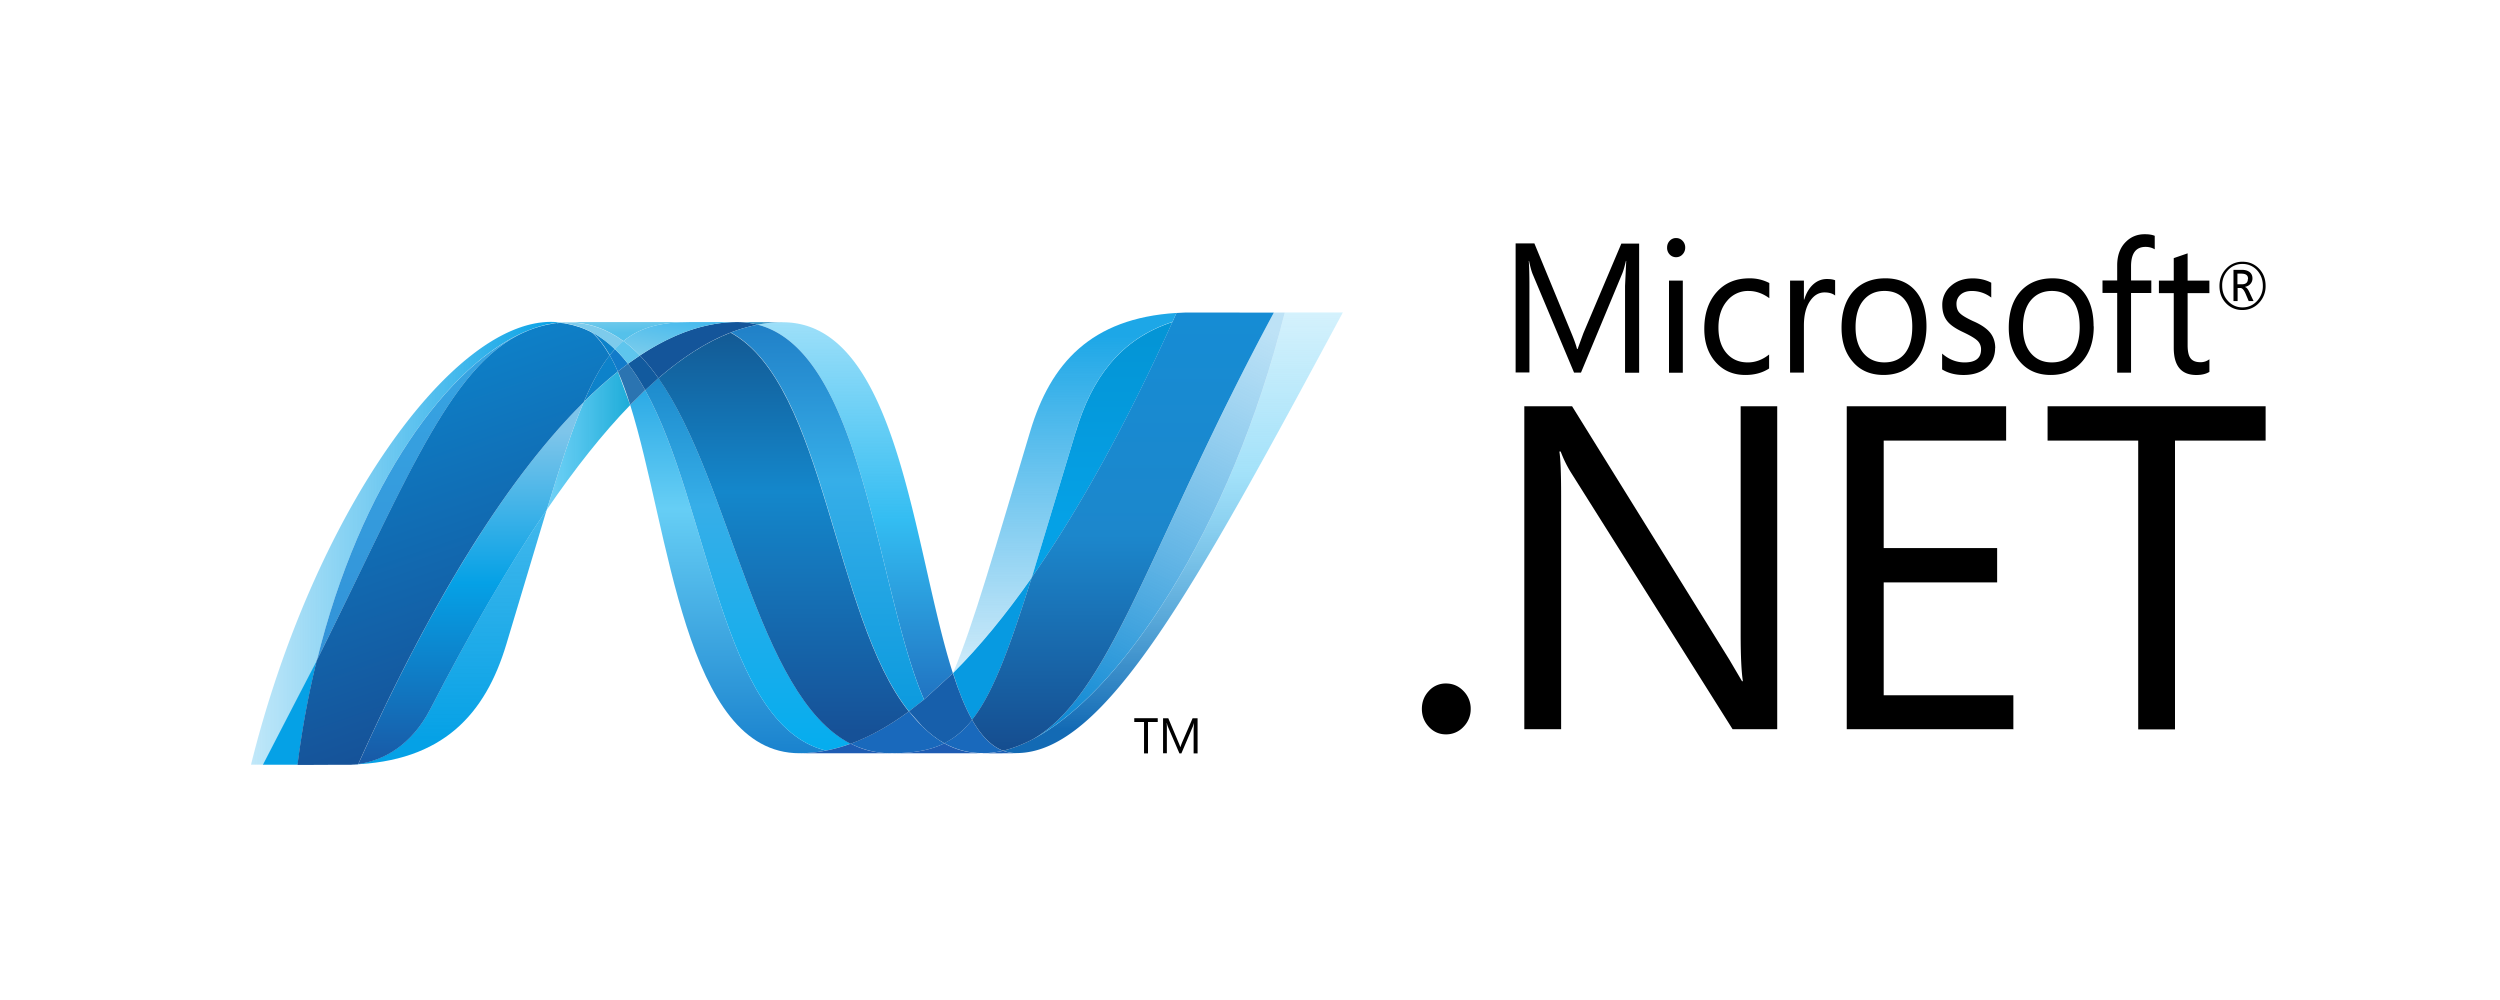 <svg xmlns="http://www.w3.org/2000/svg" width="160" height="64"><defs><linearGradient id="A" x1="49.997%" x2="49.997%" y1="-19.516%" y2="129.625%"><stop offset="0%" stop-color="#0994DC"/><stop offset="35.001%" stop-color="#66CEF5"/><stop offset="35.001%" stop-color="#66CEF5"/><stop offset="84.616%" stop-color="#127BCA"/><stop offset="84.616%" stop-color="#127BCA"/><stop offset="100%" stop-color="#127BCA"/></linearGradient><linearGradient id="B" x1="50.001%" x2="50.001%" y1="-19.516%" y2="129.624%"><stop offset="0%" stop-color="#0E76BC"/><stop offset="36%" stop-color="#36AEE8"/><stop offset="36%" stop-color="#36AEE8"/><stop offset="84.616%" stop-color="#00ADEF"/><stop offset="84.616%" stop-color="#00ADEF"/><stop offset="100%" stop-color="#00ADEF"/></linearGradient><linearGradient id="C" x1="49.999%" x2="49.999%" y1="110.922%" y2="-6.214%"><stop offset="0%" stop-color="#1C63B7"/><stop offset="50%" stop-color="#33BDF2"/><stop offset="100%" stop-color="#33BDF2" stop-opacity=".42"/></linearGradient><linearGradient id="D" x1="50.001%" x2="50.001%" y1="-19.515%" y2="129.627%"><stop offset="0%" stop-color="#166AB8"/><stop offset="39.999%" stop-color="#36AEE8"/><stop offset="39.999%" stop-color="#36AEE8"/><stop offset="84.616%" stop-color="#0798DD"/><stop offset="84.616%" stop-color="#0798DD"/><stop offset="100%" stop-color="#0798DD"/></linearGradient><linearGradient id="E" x1="49.999%" x2="49.999%" y1="-19.521%" y2="129.627%"><stop offset="0%" stop-color="#124379"/><stop offset="39%" stop-color="#1487CB"/><stop offset="39%" stop-color="#1487CB"/><stop offset="78.023%" stop-color="#165197"/><stop offset="78.023%" stop-color="#165197"/><stop offset="100%" stop-color="#165197"/></linearGradient><linearGradient id="F" x1="0%" y1="50.001%" y2="50.001%"><stop offset="0%" stop-color="#33BDF2" stop-opacity=".698"/><stop offset="100%" stop-color="#1DACD8"/></linearGradient><linearGradient id="G" x1="50.01%" x2="50.01%" y1="94.686%" y2="-3.025%"><stop offset="0%" stop-color="#136AB4"/><stop offset="60%" stop-color="#59CAF5" stop-opacity=".55"/><stop offset="100%" stop-color="#59CAF5" stop-opacity=".235"/></linearGradient><linearGradient id="H" x1="-.001%" x2="99.999%" y1="50%" y2="50%"><stop offset="0%" stop-color="#05A1E6" stop-opacity=".247"/><stop offset="100%" stop-color="#05A1E6"/></linearGradient><linearGradient id="I" x1="49.998%" x2="49.998%" y1="124.314%" y2="-9.421%"><stop offset="0%" stop-color="#318ED5"/><stop offset="100%" stop-color="#38A7E4"/></linearGradient><linearGradient id="J" x1="49.999%" x2="49.999%" y1="91.2%" y2="-76.785%"><stop offset="0%" stop-color="#05A1E6"/><stop offset="100%" stop-color="#05A1E6" stop-opacity=".55"/></linearGradient><linearGradient id="K" x1="50%" x2="50%" y1="100.01%" y2=".01%"><stop offset="0%" stop-color="#1959A6"/><stop offset="50%" stop-color="#05A1E6"/><stop offset="50%" stop-color="#05A1E6"/><stop offset="91.759%" stop-color="#7EC5EA"/><stop offset="100%" stop-color="#7EC5EA"/></linearGradient><linearGradient id="L" x1="59.804%" x2="38.471%" y1="94.568%" y2="5.755%"><stop offset="0%" stop-color="#165096"/><stop offset="100%" stop-color="#0D82CA"/></linearGradient><linearGradient id="M" x1="49.995%" x2="49.995%" y1="76.998%" y2="-3.299%"><stop offset="0%" stop-color="#05A1E6"/><stop offset="87.363%" stop-color="#0495D6"/><stop offset="100%" stop-color="#0495D6"/></linearGradient><linearGradient id="N" x1="65.263%" x2="34.263%" y1="-4.161%" y2="105.844%"><stop offset="0%" stop-color="#38A7E4" stop-opacity=".33"/><stop offset="96.153%" stop-color="#0E88D3"/><stop offset="96.153%" stop-color="#0E88D3"/><stop offset="100%" stop-color="#0E88D3"/></linearGradient><linearGradient id="O" x1="50.017%" x2="50.017%" y1="-.296%" y2="101.882%"><stop offset="0%" stop-color="#168CD4"/><stop offset="50%" stop-color="#1C87CC"/><stop offset="100%" stop-color="#154B8D"/></linearGradient><linearGradient id="P" x1="16.674%" x2="87.813%" y1="205.565%" y2="-19.836%"><stop offset="0%" stop-color="#97D6EE"/><stop offset="70.329%" stop-color="#55C1EA"/><stop offset="100%" stop-color="#55C1EA"/></linearGradient><linearGradient id="Q" x1="6.89%" x2="75.783%" y1="6.3%" y2="116.771%"><stop offset="0%" stop-color="#7ACCEC"/><stop offset="100%" stop-color="#3FB7ED"/></linearGradient><linearGradient id="R" x1="49.997%" x2="49.997%" y1="6.363%" y2="127.961%"><stop offset="0%" stop-color="#1DA7E7"/><stop offset="100%" stop-color="#37ABE7" stop-opacity="0"/></linearGradient></defs><path d="M40.332 25.912c2.518 8.01 3.473 22.295 10.838 22.295.56 0 1.127-.057 1.696-.17-6.695-1.623-7.49-15.755-11.574-23.073-.326.31-.646.625-.96.947" fill="url(#A)"/><path d="M41.29 24.965c4.086 7.318 4.88 21.45 11.574 23.073.526-.1 1.053-.252 1.58-.444-6-3.06-7.67-16.784-12.3-23.4-.286.248-.568.502-.845.762" fill="url(#B)"/><path d="M47.178 20.613a8.74 8.74 0 0 0-1.697.17c-1.5.292-3.004.96-4.53 1.97.417.428.813.917 1.187 1.452 1.552-1.34 3.094-2.33 4.63-2.924.56-.218 1.14-.385 1.727-.5a5.13 5.13 0 0 0-1.317-.167" fill="#14559A"/><path d="M59.138 44.772l1.848-1.684c-2.56-7.972-3.475-22.463-10.892-22.463a8.44 8.44 0 0 0-1.599.154c6.756 1.747 7.62 17.03 10.644 23.993" fill="url(#C)"/><path d="M48.495 20.78a5.11 5.11 0 0 0-1.317-.167l2.917.01c-.53 0-1.065.05-1.6.155" fill="#3092C4"/><path d="M59.01 46.465c-.3-.288-.565-.603-.836-.94-1.248.918-2.5 1.615-3.726 2.068.44.225.908.39 1.39.492a5.64 5.64 0 0 0 1.183.122c1.386 0 2.482-.17 3.415-.636-.514-.29-.985-.663-1.425-1.106" fill="#1969BC"/><path d="M46.767 21.28c6.05 3.29 6.577 18.194 11.405 24.245a20.68 20.68 0 0 0 .965-.753C56.115 37.8 55.25 22.525 48.496 20.78c-.59.115-1.167.283-1.73.5" fill="url(#D)"/><path d="M42.136 24.204c4.64 6.606 6.3 20.33 12.3 23.4 1.235-.453 2.478-1.15 3.726-2.068-4.828-6.05-5.354-20.954-11.405-24.245-1.536.594-3.08 1.583-4.63 2.923" fill="url(#E)"/><path d="M37.363 25.72c-.727 1.71-1.47 3.957-2.368 6.9 1.786-2.616 3.566-4.87 5.337-6.697l-.788-2.14c-.76.607-1.488 1.257-2.18 1.946" fill="url(#F)"/><path d="M40.188 23.28l-.644.493c.282.64.543 1.36.787 2.14l.96-.947c-.343-.612-.707-1.178-1.102-1.685" fill="#2B74B1"/><path d="M40.95 22.752l-.762.528c.396.507.76 1.073 1.104 1.687l.845-.763c-.373-.534-.77-1.024-1.187-1.452" fill="#125A9E"/><path d="M82.225 20.003C78.803 33.727 71.654 44.75 65.66 47.528h-.01a8.74 8.74 0 0 1-.324.144c-.015.01-.028.01-.04.016-.03.013-.06.023-.092.037-.015.01-.028.013-.042.018-.05.02-.1.034-.15.055-.02.01-.04.015-.062.022a.67.67 0 0 1-.074.025c-.023.01-.046.016-.072.026s-.044.013-.064.022c-.044.013-.084.024-.128.04-.018 0-.035.01-.054.015-.027.01-.058.016-.087.024-.02.01-.037.012-.058.017-.03.01-.064.018-.095.025l-.115.026c.274.105.565.158.857.157 5.683 0 11.412-10.59 20.893-28.2h-3.722l.001.003z" fill="url(#G)"/><path d="M33.76 21.17c.015-.01.022-.01.024-.018h.007l.092-.037c.008 0 .012 0 .018-.01.008 0 .016-.01.024-.01l.1-.036h.005l.218-.08c.01 0 .02-.01.033-.01l.093-.03c.015-.01.03-.01.043-.014l.094-.03c.014 0 .026-.01.036-.01l.312-.084c.015 0 .027-.01.043-.01a.55.55 0 0 1 .091-.019c.013-.01.03-.01.045-.014.03-.01.06-.01.092-.018h.02l.2-.037h.038c.03-.01.057-.01.088-.016.016 0 .034-.01.05-.01.028 0 .056-.01.084-.013.015 0 .03 0 .046-.01l.204-.02c-.2-.02-.403-.032-.605-.033-6.4 0-15.217 12.347-19.19 28.336h.765a234.99 234.99 0 0 0 3.457-6.68c2.78-11.326 8.447-19.05 13.48-21.096" fill="url(#H)"/><g fill="#0D82CA"><path d="M37.363 25.72c.692-.69 1.42-1.34 2.18-1.946-.155-.357-.328-.706-.52-1.043-.585.74-1.12 1.713-1.66 3"/><path d="M37.89 21.264c.418.365.792.866 1.135 1.467l.33-.385a6.42 6.42 0 0 0-1.546-1.125.76.76 0 0 0 .068.034"/></g><path d="M20.28 42.265c5.836-11.692 8.6-19.093 13.48-21.096-5.032 2.048-10.7 9.77-13.48 21.096" fill="url(#I)"/><path d="M39.354 22.346l-.33.384c.19.338.365.686.52 1.043l.644-.493c-.257-.332-.535-.644-.834-.935" fill="#127BCA"/><path d="M22.93 48.893c-.036.01-.072.01-.106.013h-.02c-.03 0-.062.01-.1.01H22.7c-.073.01-.145.01-.215.015h-.023c5.906-.17 8.606-3.247 9.946-7.706l2.587-8.62c-2.474 3.62-4.96 7.937-7.457 12.77-1.205 2.33-3.037 3.304-4.608 3.512" fill="url(#J)"/><path d="M22.93 48.9c1.57-.208 3.403-1.18 4.608-3.512 2.498-4.833 4.985-9.15 7.456-12.77.9-2.935 1.64-5.18 2.37-6.89-4.926 4.875-9.872 12.982-14.434 23.17" fill="url(#K)"/><path d="M20.28 42.265l-3.457 6.68h2.226c.28-2.25.692-4.48 1.23-6.68" fill="#05A1E6"/><path d="M35.647 20.665c-.018 0-.032.01-.047.01-.027.01-.055.01-.083.012-.016 0-.032 0-.05.01-.03.01-.058.01-.088.016-.013 0-.027 0-.038.01l-.2.035h-.02a.69.69 0 0 1-.092.019c-.016.01-.03.01-.046.013-.03.01-.06.013-.1.02-.016.01-.028.01-.043.01l-.312.084c-.01 0-.023.01-.036.01l-.095.03c-.013.01-.03.01-.043.013l-.093.03c-.012 0-.022.01-.034.01l-.217.08-.1.036c-.013.01-.026.01-.04.018-.032.01-.063.023-.092.036-.01.01-.023.01-.03.015-4.88 2.003-7.645 9.403-13.48 21.095-.54 2.2-.95 4.43-1.23 6.68h.312l2.14-.01h.98c.07-.01.142-.01.214-.015h.014c.03 0 .06-.01.1-.01h.02c.032 0 .07-.01.106-.013 4.562-10.188 9.507-18.295 14.434-23.17.54-1.276 1.075-2.25 1.66-2.988-.342-.6-.716-1.103-1.134-1.468l-.082-.044c-.024-.013-.044-.023-.07-.037a.61.61 0 0 1-.067-.034c-.03-.01-.053-.022-.08-.034l-.062-.028a2.52 2.52 0 0 1-.129-.056c-.02-.01-.037-.014-.055-.02-.033-.012-.065-.026-.097-.04-.016-.01-.034-.01-.052-.018l-.134-.047h-.01c-.052-.018-.102-.03-.155-.046-.012-.01-.023-.01-.035-.012l-.13-.038c-.01 0-.02-.01-.03-.01-.107-.028-.216-.053-.325-.074-.01 0-.022-.01-.034-.01-.047-.01-.093-.018-.14-.023-.012-.01-.018-.01-.028-.01-.055-.01-.11-.016-.167-.022h-.03c-.045-.01-.087-.01-.128-.015-.07.01-.138.013-.205.02" fill="url(#L)"/><path d="M68.857 27.6l-2.823 9.363C69.114 32.556 72.15 27 75.04 20.61c-3.37 1.1-5.17 3.62-6.182 7" fill="url(#M)"/><path d="M66.13 47.295l-.47.233c5.993-2.78 13.14-13.802 16.564-27.525h-.694C73.67 34.608 71.14 44.385 66.13 47.295" fill="url(#N)"/><path d="M62.218 46.068c1.304-1.655 2.366-4.468 3.816-9.104-1.673 2.39-3.356 4.442-5.04 6.117.36 1.16.762 2.17 1.222 2.987" fill="#079AE1"/><path d="M62.218 46.068c-.444.563-.914.992-1.437 1.3l-.348.194c.567.32 1.188.522 1.828.6l.3.027h.018a.81.81 0 0 1 .144.009h.488c.018 0 .037 0 .055-.01.035 0 .072 0 .108-.01h.053c.037 0 .077-.01.117-.013h.01c.012 0 .024-.01.036-.01.04-.01.085-.013.125-.02h.037l.14-.024h.023l.28-.062c-.773-.294-1.42-.99-1.978-1.978" fill="#1969BC"/><g fill="#1E5CB3"><path d="M51.17 48.208c.56 0 1.127-.057 1.696-.17a10.2 10.2 0 0 0 1.581-.443c.44.225.907.4 1.388.492.4.082.787.123 1.185.12h-5.85z"/><path d="M57.02 48.208c1.385 0 2.482-.17 3.413-.636a4.91 4.91 0 0 0 1.829.6l.3.027h.018c.046 0 .094 0 .144.01h.168-5.87z"/></g><path d="M62.894 48.208h.32c.02 0 .037 0 .055-.01.035 0 .072 0 .11-.01h.053c.037 0 .077-.01.116-.013h.01c.012 0 .023-.01.035-.01.04-.01.084-.013.124-.02.014 0 .024 0 .04-.01l.14-.023h.023l.28-.062c.274.105.565.158.857.157l-2.16.01-.002-.01z" fill="#1D60B5"/><path d="M60.988 43.096v-.01L59.14 44.77l-.965.754.836.94c.44.444.91.818 1.425 1.106l.347-.194c.524-.318.993-.747 1.437-1.3-.46-.816-.863-1.827-1.23-2.972" fill="#175FAB"/><path d="M79.335 20.003h-3.49l-.553.028-.258.573c-2.9 6.4-5.924 11.945-9.005 16.353-1.45 4.636-2.512 7.45-3.816 9.104.557.988 1.206 1.684 1.977 1.98.023-.01.04-.01.06-.015h.013c.013 0 .028-.01.043-.01.03-.01.065-.015.097-.025.02-.01.037-.01.057-.017.03-.01.06-.016.087-.023.018-.01.036-.012.054-.016.045-.015.085-.026.128-.04a.38.38 0 0 1 .064-.022c.025-.01.05-.016.072-.027s.052-.014.074-.024.04-.015.06-.023c.05-.02.1-.034.15-.055.014 0 .027-.013.042-.016.03-.013.062-.023.092-.038.01-.01.025-.01.04-.015l.324-.144h.01c.158-.073.315-.15.47-.234 5.01-2.9 7.538-12.687 15.4-27.292h-2.196l.003-.001z" fill="url(#O)"/><path d="M35.852 20.645c.012 0 .024 0 .036.01.03 0 .06 0 .09.01h.03l.167.022c.01 0 .02 0 .028.01l.14.024c.01 0 .024.01.035.01l.324.074c.01 0 .02.01.03.01l.13.038c.014 0 .023.01.036.012l.154.045.146.057c.018.01.035.013.052.018l.097.04c.018 0 .036.013.055.02l.128.056.063.028c.025.013.05.025.077.035l.07.034.07.036c.557.286 1.07.665 1.546 1.126.17-.187.354-.36.548-.518-1.04-.767-2.217-1.204-3.576-1.204l-.474.022" fill="#7DCBEC"/><path d="M39.354 22.346c.3.29.577.604.834.935l.762-.53a8.11 8.11 0 0 0-1.048-.924c-.195.158-.378.33-.547.518" fill="#5EC5ED"/><path d="M19.85 1.796l.474.02c1.36 0 2.537-.437 3.576-1.203 1.097.9 2.423 1.214 4.265 1.214h-8.92c.206 0 .407-.013.605-.03" transform="matrix(1 0 0 -1 16 22.441)" fill="url(#P)"/><path d="M28.167 2.752c-1.842 0-3.168-.314-4.265-1.214.374-.277.724-.586 1.048-.924 1.527 1 3.04 1.678 4.532 1.97.56.11 1.127.167 1.696.168h-3z" transform="matrix(1 0 0 -1 16 23.365)" fill="url(#Q)"/><path d="M66.033 36.966l2.824-9.366c1.014-3.37 2.81-5.9 6.18-7l.26-.573c-5.495.343-8.063 3.25-9.356 7.553-2.26 7.514-3.63 12.385-4.948 15.49 1.684-1.673 3.367-3.728 5.04-6.114" fill="url(#R)"/><g fill="#000"><g fill-rule="nonzero"><path d="M74.095 46.206h-.623v2.013h-.254v-2.013h-.625v-.24h1.502v.24zm2.55 2.012h-.253v-1.512l.02-.437-.067.22-.737 1.73h-.124l-.74-1.716a1.25 1.25 0 0 1-.067-.232h-.01a5.27 5.27 0 0 1 .012.44v1.5h-.243V45.97h.335l.664 1.572c.05.118.082.2.098.27h.01l.104-.277.678-1.564h.32v2.25h-.002zm67.23-30.368c0-.115-.03-.197-.1-.25-.067-.058-.184-.088-.346-.088h-.233v.682h.28c.26 0 .388-.115.388-.343zm.363 1.42h-.32l-.204-.48c-.104-.24-.214-.36-.335-.36h-.172v.84h-.264v-2h.528c.235 0 .4.054.532.167.103.097.154.222.154.377a.51.51 0 0 1-.126.35c-.082.097-.2.163-.35.196v.01c.105.026.2.148.3.37l.247.53zm.584-.98c0-.394-.126-.726-.377-1a1.23 1.23 0 0 0-.922-.396 1.22 1.22 0 0 0-.933.398 1.4 1.4 0 0 0-.37.987c0 .4.128.732.383.998a1.22 1.22 0 0 0 .92.396c.36 0 .667-.132.92-.4a1.38 1.38 0 0 0 .379-.993zm.177-.01a1.54 1.54 0 0 1-.428 1.11 1.4 1.4 0 0 1-1.056.45 1.4 1.4 0 0 1-1.052-.437c-.28-.294-.417-.663-.417-1.1 0-.438.142-.806.424-1.1a1.39 1.39 0 0 1 1.057-.452c.413 0 .76.145 1.04.432.288.295.432.666.432 1.118zm-40.096 5.576h-.9V18.3l.075-1.6h-.02c-.085.368-.163.635-.232.8l-2.643 6.347h-.443l-2.648-6.3c-.074-.176-.153-.46-.232-.846h-.02c.028.33.043.868.043 1.6v5.536H97v-8.26h1.2l2.377 5.76c.18.434.295.764.352 1h.038l.37-1.013 2.43-5.735h1.138v8.26zm2.797 0h-.884V17.96h.884v5.898zm.153-8.013a.61.61 0 0 1-.171.438.54.54 0 0 1-.412.18.55.55 0 0 1-.408-.172.61.61 0 0 1-.168-.445c0-.17.056-.316.168-.434a.54.54 0 0 1 .408-.175c.162 0 .3.057.412.175a.6.6 0 0 1 .171.434zm5.37 7.74c-.424.277-.93.415-1.516.415-.793 0-1.432-.28-1.92-.84-.474-.544-.712-1.247-.712-2.108 0-.966.26-1.748.782-2.343s1.22-.893 2.1-.893a2.67 2.67 0 0 1 1.28.3v.97c-.413-.3-.85-.462-1.32-.462a1.72 1.72 0 0 0-1.378.628c-.37.428-.558 1-.558 1.715 0 .686.17 1.23.512 1.63s.796.6 1.37.6c.484 0 .937-.17 1.36-.507v.897zm4.227-4.668c-.156-.128-.38-.2-.677-.2-.36 0-.662.17-.907.518-.278.387-.416.922-.416 1.606v3.007h-.886V17.96h.886v1.216h.02c.13-.43.33-.762.6-.997.25-.214.535-.322.848-.322.236 0 .4.027.53.08v.98zm4.936 2.003c0-.755-.16-1.332-.48-1.728-.3-.38-.744-.57-1.303-.57-.55 0-.992.192-1.323.577-.35.4-.524 1-.524 1.744 0 .706.166 1.26.5 1.655s.782.597 1.345.597c.582 0 1.028-.202 1.334-.604.3-.393.45-.95.45-1.67zm.908-.033c0 .94-.25 1.695-.745 2.26s-1.17.852-2 .852c-.83 0-1.5-.284-1.976-.852-.475-.547-.714-1.27-.714-2.17 0-1.026.27-1.817.8-2.38.5-.52 1.17-.783 2.008-.783.825 0 1.47.274 1.934.817s.693 1.298.693 2.254zm4.393 1.394c0 .483-.17.883-.5 1.202-.37.345-.878.518-1.518.518-.524 0-.983-.117-1.373-.355V22.63c.434.376.912.565 1.438.565.7 0 1.053-.275 1.053-.824a.75.75 0 0 0-.233-.569c-.156-.15-.458-.33-.908-.542-.463-.216-.794-.437-.988-.668-.234-.273-.352-.628-.352-1.065a1.57 1.57 0 0 1 .546-1.222c.364-.325.83-.488 1.405-.488.44 0 .833.092 1.183.277v.95a2 2 0 0 0-1.256-.42c-.293 0-.53.078-.704.23a.76.76 0 0 0-.266.594c0 .26.075.464.223.6.13.134.4.298.83.5.473.2.814.43 1.022.654.27.283.406.644.406 1.082zm5.413-1.36c0-.755-.16-1.332-.48-1.728-.3-.38-.744-.57-1.302-.57-.55 0-.992.192-1.325.577-.348.4-.522 1-.522 1.744 0 .706.166 1.26.498 1.655.337.398.786.597 1.348.597.583 0 1.028-.202 1.334-.604.3-.393.45-.95.45-1.67zm.9-.033c0 .94-.25 1.695-.748 2.26s-1.167.852-2 .852c-.83 0-1.493-.284-1.978-.852-.475-.547-.713-1.27-.713-2.17 0-1.026.27-1.817.8-2.38.5-.52 1.17-.783 2-.783.825 0 1.47.274 1.933.817s.696 1.298.696 2.254zm3.903-4.93c-.174-.103-.368-.155-.588-.155-.62 0-.928.416-.928 1.25v.9h1.297v.8h-1.297v5.098h-.887v-5.1h-.94v-.8h.94v-.956c0-.65.187-1.158.566-1.525.325-.32.723-.478 1.195-.478.274 0 .487.035.642.103v.853zM141.4 23.8c-.2.128-.488.2-.832.2-.966 0-1.448-.58-1.448-1.74v-3.5h-.95v-.8h.95v-1.44l.888-.306v1.745h1.393v.8h-1.393v3.328c0 .396.06.68.188.842.128.17.337.252.633.252a.9.9 0 0 0 .573-.19v.805zM94.125 45.372a1.6 1.6 0 0 1-.462 1.145A1.5 1.5 0 0 1 92.54 47c-.43 0-.794-.162-1.093-.483S91 45.813 91 45.372c0-.454.15-.836.448-1.153a1.44 1.44 0 0 1 1.093-.476c.44 0 .813.16 1.122.482a1.6 1.6 0 0 1 .462 1.147zm19.617 1.296h-2.857l-10.372-16.473a7.66 7.66 0 0 1-.629-1.297H99.8c.074.44.112 1.388.112 2.838v14.932h-2.356V26h3.057l10.062 16.213.813 1.382h.056c-.093-.594-.142-1.608-.142-3.04V26h2.34v20.667zm15.1 0h-10.65V26h10.2v2.2h-7.835v6.875h7.26v2.2h-7.26v7.22h8.298v2.2zM145 28.2h-5.8v18.48h-2.355V28.2h-5.8V26H145v2.2z"/></g></g></svg>